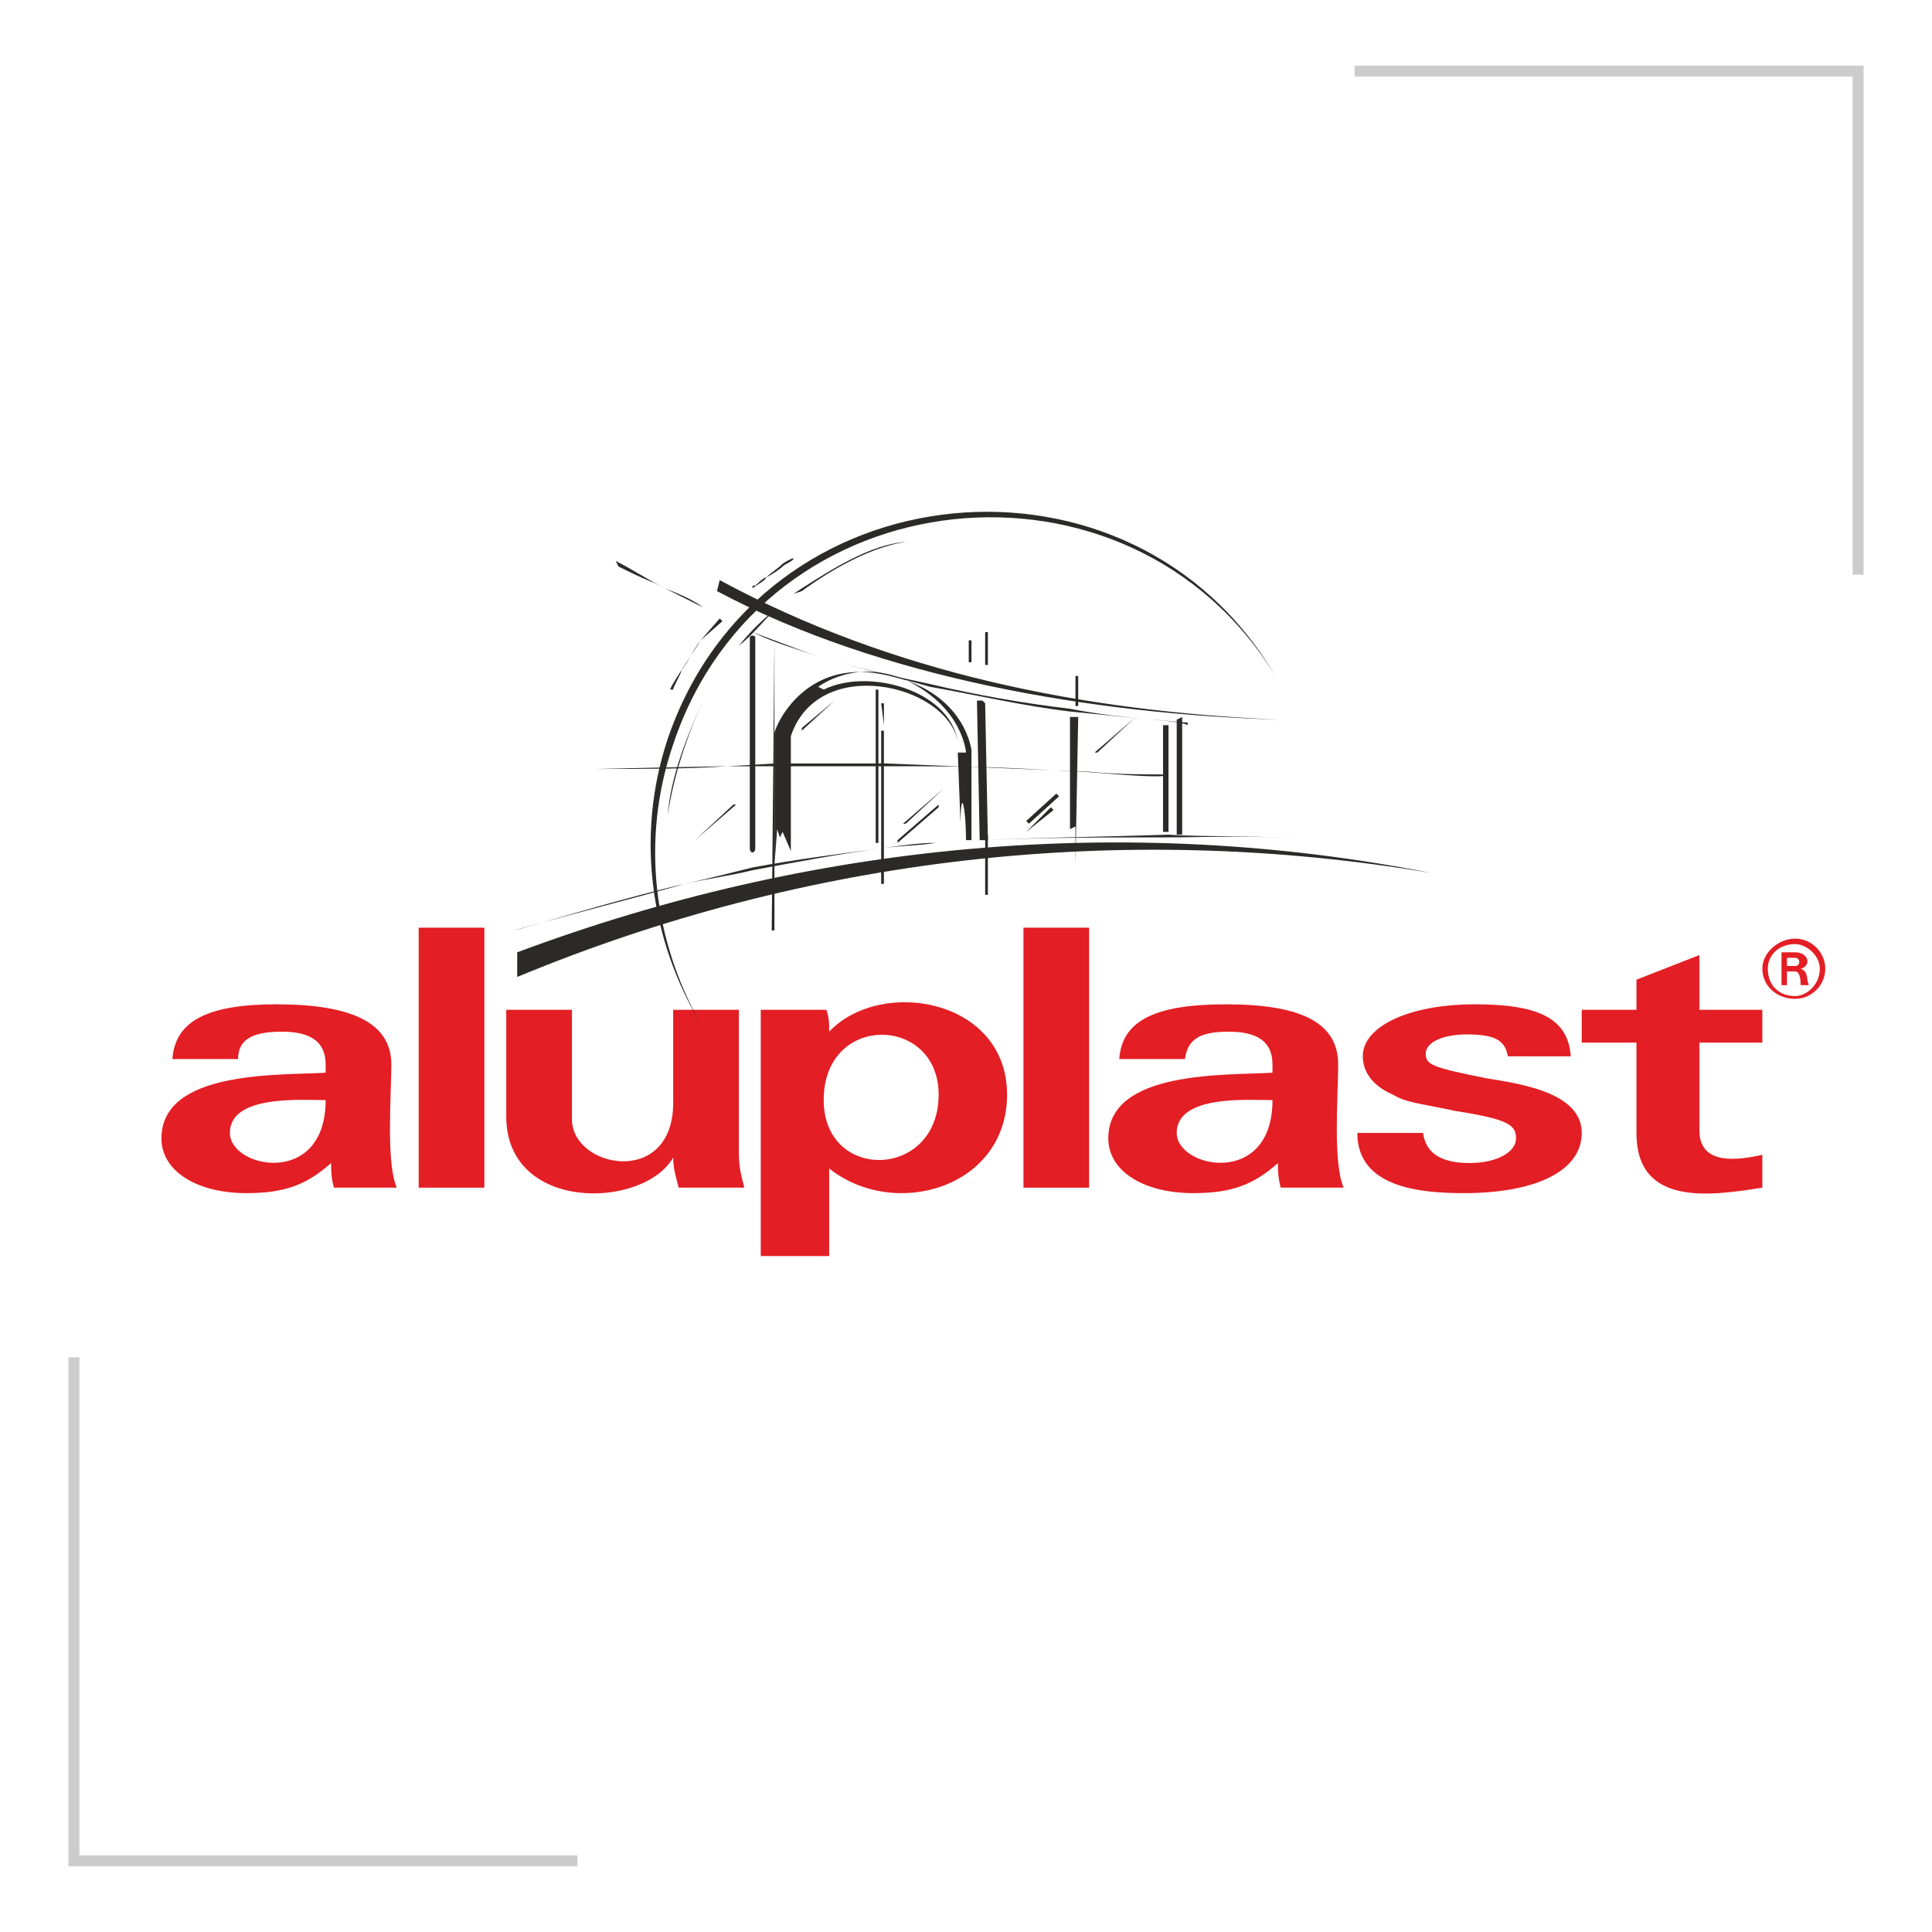<svg clip-rule="evenodd" fill-rule="evenodd" image-rendering="optimizeQuality" shape-rendering="geometricPrecision" text-rendering="geometricPrecision" viewBox="0 0 706 706" xmlns="http://www.w3.org/2000/svg"><path d="m495 24h186v186h-4v-182h-182z" fill="#ccc"/><path d="m211 682h-186v-186h4v182h182z" fill="#ccc"/><path d="m653 355h3c2 0 2 4 2 5h3c-1-2 0-5-3-6 4-1 3-6-2-6h-5v12h2zm0-5h3c2 0 2 3 0 3h-3zm3-7c6 0 11 5 11 11s-5 11-11 11c-7 0-12-5-12-11s6-11 12-11zm9 11c0 6-5 10-9 10-6 0-10-4-10-10 0-5 4-9 10-9 4 0 9 4 9 9z" fill="#e31e24"/><path d="m145 434c-4-9-2-34-2-45 0-15-14-22-42-22-25 0-37 6-38 20h24c0-7 5-10 16-10s16 4 16 12v3c-17 1-60-1-60 24 0 12 13 20 31 20 14 0 22-3 31-11 0 3 0 5 1 9zm-26-32c0 32-35 25-35 12 0-14 26-12 35-12z" fill="#e31e24"/><path d="m153 434h24v-95h-24z" fill="#e31e24"/><path d="m303 427c24 19 65 7 65-27 0-35-46-43-65-23 0-3 0-5-1-8h-24v90h25zm40-27c0 31-42 32-42 2 0-32 42-31 42-2z" fill="#e31e24"/><path d="m374 434h24v-95h-24z" fill="#e31e24"/><path d="m270 369h-24v34c0 31-37 24-37 6v-40h-24v39c0 35 50 34 61 15 0 4 1 7 2 11h24c-1-4-2-7-2-13z" fill="#e31e24"/><path d="m574 386c-1-14-12-19-35-19-24 0-41 8-41 19 0 6 4 11 11 14 5 3 9 3 23 6 19 3 22 5 22 10s-7 9-17 9c-11 0-16-4-17-11h-24c0 20 23 22 39 22 26 0 43-8 43-22 0-15-23-18-35-20-20-4-22-5-22-9s6-7 15-7c10 0 14 2 15 8z" fill="#e31e24"/><path d="m621 381h23v-12h-23v-20l-23 9v11h-20v12h20v33c0 27 27 23 46 20v-12c-9 2-23 4-23-9z" fill="#e31e24"/><g fill="#2b2a29"><path d="m256 374c-18-30-24-68-12-104 34-100 170-112 222-23-53-87-187-74-220 25-12 35-7 72 10 102z"/><path d="m189 348c107-40 222-51 334-29-113-19-228-6-334 38zm74-136c63 34 133 48 205 51-68-2-146-15-206-47zm20 104s0-46 0-48 10-26 37-22c28 4 34 22 35 28v33h-2s0-9-1-13c-1-3-1 7-1 7l-1-26h3s-1-16-21-26c-19-9-33 2-33 2l2 1c16-8 46 0 49 19-4-21-51-32-61-2v42l-3-7-1 2-1-3z"/><path d="m305 256-12 11v-1zm5-2-12 11zm0 4-12 11zm-58 55 15-13zm2-6 14-13h1zm91-19-14 13h-1zm-2 6v1l-15 13v-1zm76-32-15 13zm-4 0-14 13h-1zm-40 38 11-10 1 1-11 10zm9-5 1 1-10 8zm-63 13h-1v-56h1zm40-77v12h-1v-12zm-6 11h-1v-8h1zm39 6v10h-1v-10-1h1zm1 28v-14-1zm0 30v-26zm-72-49v8l-1-8zm0 66h-1v-56h1zm70-7 1-54h-3v41l2-1zm-32-9h-3l-1-51h2l1 1zm64-42h2v39h-2zm5-2 2-1v43h-2zm-4 51v12z"/><path d="m431 305v12zm-70 1v21h-1v-22h1zm-41 18v1-5z"/><path d="m250 323c9-2 17-4 25-6 16-3 32-5 47-7 7-1 14-2 20-2 29-2 56-2 85-3 13 1 37 0 50 2-13-2-38-1-50-1-29 0-56 0-85 2-6 1-13 1-20 2-15 2-31 5-47 8-8 2-16 3-25 5-6 2-60 16-62 17 21-6 41-12 62-17zm196-38-14-1zm-26-22c-9-1-19-2-29-3-17-2-34-6-51-9-14-4-27-7-41-11-8-3-16-5-24-9l-18-9c-6-3-12-6-18-9-5-2-9-4-13-6l-1-2c6 3 12 7 18 10 5 2 10 4 14 7l18 9 24 9c14 4 27 7 41 10 17 4 34 7 51 9 10 2 20 3 29 4 5 0 10 1 14 1v1c-1-1-11-2-14-2zm-144 13-55-1zm-10 4 17-1h41c25 1 50 2 74 3 10 1 20 1 29 1-1 2-28-1-32-1l-19-1c-18-1-34-1-52-1h-41-17c-15 1-31 1-47 1h-1s44-1 48-1zm-10-46 7-8 1 1-8 7c-3 4-4 7-7 11 0 1-3 6-3 7h-1c-1 0 10-16 11-18zm24-23c2-2 4-3 6-5 0 0 3-2 4-2 0 1-3 2-4 3s-4 3-6 4c0 1-4 3-5 4v-1h1s3-3 4-3z"/><path d="m283 234v106h-1z"/><path d="m293 216-3 1-2 2-3 2-2 2c-5 5-8 9-13 13-5 6-9 13-13 20-6 13-11 28-13 42 1-14 7-29 13-42 4-7 8-14 13-20 4-5 8-9 13-13l2-2 3-2 2-2 3-2c11-7 25-16 38-17-13 2-27 10-38 18z"/><path d="m275 210v123-1z"/><path d="m276 233v77c0 2-2 2-2 0v-77c0-1 2-1 2 0z"/></g><path d="m491 434c-4-9-2-34-2-45 0-15-13-22-41-22-26 0-38 6-39 20h24c1-7 5-10 16-10s16 4 16 12v3c-17 1-60-1-60 24 0 12 13 20 31 20 14 0 22-3 31-11 0 3 0 5 1 9zm-26-32c0 32-35 25-35 12 0-14 26-12 35-12z" fill="#e31e24"/></svg>